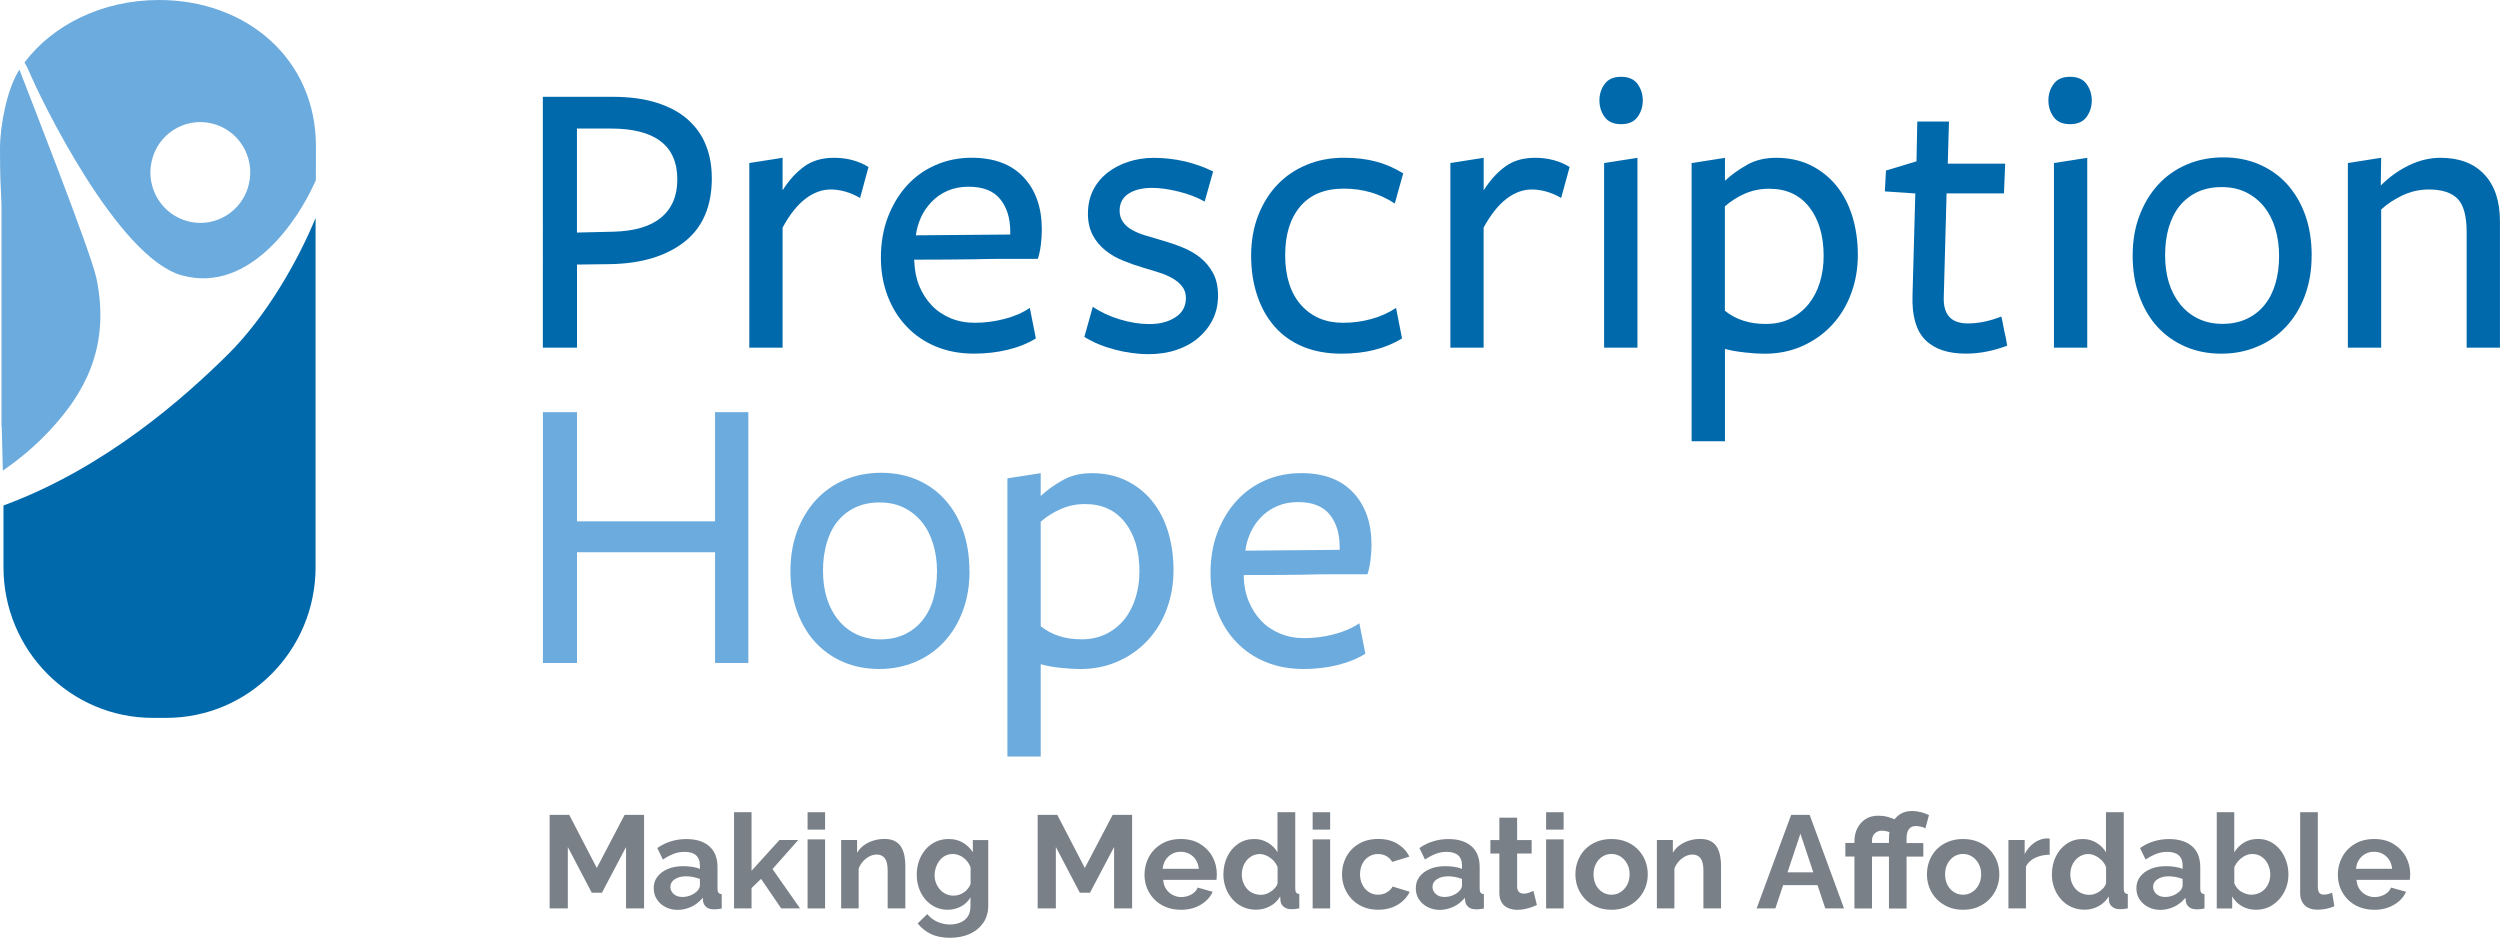 <svg xmlns="http://www.w3.org/2000/svg" viewBox="0 0 468.5 175.75"><defs><style>      .cls-1 {        fill: #0069ac;      }      .cls-2 {        fill: #6cabdd;      }      .cls-3 {        fill: #798087;      }    </style></defs><g><g id="Layer_2"><g id="Layer_1-2"><g><g><path class="cls-2" d="M9.73,80.22c5.57-6.11,11.14-14.75,8.33-28.12-1.05-4.94-12.74-34.63-14.42-39.05C1.32,16.61,0,23.53,0,27.87,0,32.97.11,34.53.28,38.35v41.6h.05l.2,8.24c3.06-2.09,6.21-4.69,9.2-7.96v-.01Z"></path><path class="cls-1" d="M.65,94.71v11.56c0,15.6,12.53,28.26,27.99,28.26h2.51c15.46,0,27.99-12.65,27.99-28.26V40.84c-3.26,7.96-9.21,18.43-16.4,25.55-8.08,8-22.91,21.27-42.05,28.32"></path><path class="cls-2" d="M34.07,51.6c12.98,3.58,22.03-11.05,24.68-16.89.15-.33.29-.64.44-.92,0-2.93.02-3.15.02-6.38-.01-16.36-12.98-27.41-29.43-27.41C19.15,0,9.86,4.69,4.59,11.71c.27.41.58,1,.95,1.88,1.92,4.62,16.41,34.66,28.53,38.01ZM28.67,29.29c1.66-4.94,6.97-7.59,11.88-5.91,4.89,1.67,7.51,7.03,5.85,11.98-1.66,4.94-6.97,7.59-11.85,5.91-4.9-1.67-7.53-7.04-5.87-11.97l-.01-.01Z"></path><path class="cls-1" d="M126.93,33.64c0-6.37-4.17-9.55-12.49-9.55h-6.32v19.49l6.85-.16c3.95-.1,6.94-.99,8.94-2.67,2.01-1.68,3.02-4.05,3.02-7.11M133.4,33.34c0,5.31-1.72,9.31-5.15,11.99-3.44,2.68-8.09,4.08-13.96,4.17l-6.16.08v15.57h-6.4V18.14h13.01c3.21,0,5.99.37,8.35,1.12,2.35.75,4.3,1.8,5.83,3.16,1.52,1.36,2.65,2.96,3.38,4.82.74,1.86,1.09,3.89,1.09,6.1"></path><path class="cls-1" d="M146.66,65.15h-6.24V30.55l6.24-.98v6.09c1.2-1.9,2.56-3.39,4.07-4.47,1.5-1.09,3.36-1.62,5.56-1.62,2.46,0,4.62.59,6.47,1.73l-1.58,5.8c-.96-.55-1.9-.95-2.82-1.21-.94-.25-1.82-.38-2.68-.38-1.65,0-3.24.59-4.77,1.76-1.53,1.18-2.95,2.98-4.25,5.38v22.5Z"></path><path class="cls-1" d="M189.32,43.94v-.52c0-2.54-.63-4.57-1.89-6.11-1.25-1.55-3.23-2.32-5.94-2.32-1.46,0-2.77.26-3.96.78-1.18.52-2.17,1.22-2.99,2.1-.84.87-1.49,1.84-1.97,2.91-.47,1.07-.79,2.17-.94,3.32l17.68-.15.01-.01ZM171.34,48.98c.06,1.68.36,3.23.94,4.63s1.36,2.6,2.33,3.62c.97,1.03,2.15,1.82,3.53,2.4,1.38.57,2.89.86,4.55.86,1.8,0,3.62-.23,5.45-.7,1.84-.46,3.45-1.15,4.85-2.09l1.13,5.72c-1.55.95-3.33,1.67-5.3,2.13-1.99.48-4.08.72-6.29.72-2.6,0-4.98-.44-7.11-1.32-2.12-.88-3.96-2.12-5.48-3.72-1.54-1.6-2.73-3.5-3.58-5.72-.85-2.21-1.28-4.61-1.28-7.22,0-2.82.45-5.35,1.32-7.63.88-2.28,2.07-4.25,3.57-5.91,1.51-1.65,3.3-2.93,5.38-3.83,2.07-.9,4.31-1.36,6.72-1.36,4.22,0,7.46,1.21,9.75,3.65,2.28,2.43,3.42,5.7,3.42,9.82,0,.95-.06,1.91-.19,2.89-.12.98-.31,1.84-.56,2.59h-7.34c-1.38,0-2.78.03-4.24.07-3.41.05-7.27.08-11.59.08v.3l.02.02Z"></path><path class="cls-1" d="M228.26,55.38c0,1.65-.33,3.15-.98,4.47-.65,1.33-1.56,2.48-2.71,3.46-1.15.98-2.51,1.73-4.1,2.26-1.57.53-3.31.8-5.22.8-2.11,0-4.24-.3-6.39-.87-2.16-.57-4.04-1.36-5.65-2.37l1.58-5.64c1.46,1,3.15,1.79,5.08,2.37,1.93.58,3.77.87,5.53.87,1.95,0,3.58-.42,4.88-1.28,1.31-.85,1.96-2.05,1.96-3.61,0-.85-.24-1.58-.72-2.18-.47-.6-1.1-1.12-1.84-1.54-.76-.43-1.62-.78-2.6-1.09-.98-.29-1.98-.6-2.98-.91-1.2-.35-2.41-.78-3.63-1.28-1.24-.49-2.34-1.13-3.32-1.92-.98-.78-1.77-1.73-2.37-2.85-.59-1.13-.9-2.47-.9-4.03s.31-3.04.93-4.32c.63-1.28,1.51-2.37,2.63-3.28,1.14-.9,2.46-1.61,3.95-2.1,1.5-.5,3.11-.76,4.82-.76,1.99,0,3.95.23,5.87.67,1.9.46,3.65,1.08,5.26,1.89l-1.58,5.63c-1.44-.8-3.09-1.43-4.93-1.88-1.82-.45-3.47-.68-4.92-.68-1.86,0-3.33.37-4.43,1.09-1.11.73-1.66,1.79-1.66,3.2,0,.8.21,1.5.65,2.11.41.59.99,1.1,1.72,1.5.73.41,1.59.76,2.57,1.05.97.3,1.98.6,3.04.9,1.26.36,2.51.78,3.76,1.29,1.26.5,2.37,1.14,3.35,1.91.98.78,1.78,1.75,2.41,2.9s.94,2.55.94,4.22"></path><path class="cls-1" d="M251.39,66.28c-2.72,0-5.12-.45-7.23-1.32-2.1-.88-3.87-2.13-5.3-3.77-1.42-1.62-2.52-3.57-3.26-5.83-.76-2.25-1.14-4.74-1.14-7.45s.44-5.26,1.32-7.52c.88-2.25,2.08-4.19,3.61-5.79,1.53-1.6,3.36-2.84,5.49-3.72s4.45-1.32,6.96-1.32c2.25,0,4.27.24,6.05.72,1.77.47,3.47,1.22,5.07,2.21l-1.58,5.65c-2.81-1.86-5.99-2.79-9.55-2.79s-6.28,1.11-8.17,3.34c-1.88,2.22-2.82,5.27-2.82,9.15s.99,7.1,2.98,9.32c1.97,2.21,4.59,3.33,7.86,3.33,1.81,0,3.56-.23,5.27-.7,1.71-.46,3.26-1.16,4.67-2.09l1.12,5.72c-3.11,1.91-6.9,2.86-11.35,2.86"></path><path class="cls-1" d="M278.04,65.15h-6.24V30.55l6.24-.98v6.09c1.22-1.9,2.56-3.39,4.07-4.47,1.49-1.09,3.36-1.62,5.57-1.62,2.45,0,4.61.59,6.47,1.73l-1.59,5.8c-.94-.55-1.89-.95-2.82-1.21-.93-.25-1.82-.38-2.67-.38-1.66,0-3.25.59-4.78,1.76-1.53,1.18-2.95,2.98-4.26,5.38v22.49l.01.01Z"></path><path class="cls-1" d="M323.25,58.24c2.05,1.65,4.59,2.47,7.64,2.47,1.75,0,3.3-.33,4.63-1.01,1.36-.67,2.5-1.59,3.42-2.73.92-1.15,1.63-2.5,2.1-4.05s.71-3.2.71-4.95c0-3.8-.9-6.85-2.7-9.16-1.8-2.29-4.29-3.44-7.49-3.44-1.6,0-3.1.29-4.5.89s-2.67,1.41-3.82,2.41v19.57h.01ZM327.44,30.85c1.56-.85,3.36-1.28,5.41-1.28,2.39,0,4.55.47,6.45,1.39,1.9.94,3.5,2.21,4.84,3.84,1.33,1.63,2.32,3.56,3,5.76.67,2.21,1.02,4.61,1.02,7.22s-.43,5.03-1.28,7.29c-.85,2.26-2.05,4.22-3.6,5.88-1.55,1.65-3.4,2.95-5.54,3.91-2.15.95-4.5,1.43-7.05,1.43-1,0-2.21-.07-3.64-.23-1.42-.15-2.69-.37-3.79-.67v17.3h-6.25V30.56l6.25-.98v4.29c1.24-1.15,2.64-2.15,4.19-3"></path><path class="cls-1" d="M376.16,64.77c-2.61,1-5.2,1.5-7.76,1.5-3.35,0-5.89-.85-7.59-2.56-1.71-1.7-2.51-4.44-2.41-8.2l.53-19.26-5.71-.38.21-3.91,5.72-1.73.15-7.45h5.94l-.23,7.89h10.76l-.23,5.57h-10.75l-.53,19.48c-.1,3.26,1.4,4.89,4.51,4.89,1.06,0,2.11-.12,3.15-.34,1.05-.23,2.08-.54,3.1-.94.04,0,.12.28.22.83.1.55.23,1.18.36,1.87.21.8.39,1.71.54,2.71"></path><path class="cls-1" d="M427.1,48c0-1.86-.23-3.57-.71-5.16-.47-1.58-1.18-2.94-2.1-4.1-.93-1.15-2.06-2.05-3.4-2.71-1.32-.65-2.84-.97-4.55-.97s-3.22.31-4.55.93c-1.33.63-2.44,1.51-3.35,2.63-.9,1.13-1.57,2.49-2.03,4.06-.45,1.58-.67,3.3-.67,5.15s.23,3.56.7,5.11c.49,1.57,1.19,2.91,2.12,4.07.92,1.15,2.05,2.06,3.39,2.71,1.32.64,2.84.97,4.55.97s3.21-.31,4.55-.94c1.33-.63,2.45-1.5,3.35-2.63.91-1.13,1.58-2.48,2.03-4.03.46-1.56.67-3.26.67-5.11M433.2,47.93c0,2.76-.43,5.26-1.28,7.52s-2.03,4.19-3.53,5.79c-1.49,1.6-3.29,2.85-5.38,3.72-2.07.88-4.32,1.32-6.73,1.32s-4.7-.43-6.73-1.32c-2.03-.88-3.78-2.11-5.23-3.69-1.46-1.58-2.59-3.51-3.41-5.79-.84-2.28-1.25-4.79-1.25-7.56s.42-5.27,1.28-7.52c.85-2.25,2.03-4.2,3.53-5.83,1.5-1.62,3.3-2.88,5.38-3.76,2.08-.88,4.36-1.32,6.81-1.32s4.7.44,6.73,1.32,3.77,2.11,5.23,3.72c1.44,1.61,2.58,3.53,3.39,5.79.8,2.26,1.2,4.78,1.2,7.59"></path><path class="cls-1" d="M462.25,65.15v-21.67c0-3.01-.57-5.08-1.71-6.24-1.14-1.15-2.93-1.73-5.37-1.73-1.79,0-3.48.39-5.06,1.16-1.59.78-2.88,1.64-3.88,2.6v25.88h-6.24V30.55l6.24-.98-.07,5.19c1.6-1.6,3.37-2.86,5.3-3.79,1.92-.93,3.9-1.4,5.9-1.4,3.51,0,6.25,1.04,8.2,3.12,1.96,2.09,2.93,5,2.93,8.77v23.69h-6.24Z"></path><polygon class="cls-2" points="134 124.24 134 103.49 108.13 103.49 108.13 124.24 101.74 124.24 101.74 77.24 108.13 77.24 108.13 97.7 134 97.7 134 77.24 140.24 77.24 140.24 124.24 134 124.24"></polygon><path class="cls-2" d="M175.6,107.1c0-1.85-.24-3.57-.73-5.16-.47-1.58-1.17-2.94-2.1-4.1-.92-1.15-2.06-2.05-3.38-2.7-1.33-.66-2.85-.98-4.55-.98s-3.23.31-4.55.94c-1.33.62-2.44,1.5-3.36,2.63-.9,1.13-1.57,2.49-2.02,4.07-.46,1.58-.68,3.3-.68,5.15s.23,3.56.71,5.12c.48,1.55,1.18,2.9,2.11,4.06.93,1.15,2.05,2.06,3.38,2.71s2.85.98,4.55.98,3.23-.31,4.56-.95c1.33-.63,2.44-1.5,3.34-2.63s1.59-2.45,2.03-4.02c.45-1.55.68-3.26.68-5.11M181.69,107.02c0,2.76-.43,5.26-1.28,7.52-.85,2.26-2.03,4.19-3.54,5.79-1.51,1.61-3.29,2.85-5.37,3.73-2.09.87-4.32,1.31-6.74,1.31s-4.71-.44-6.73-1.31c-2.03-.88-3.77-2.11-5.23-3.69-1.46-1.58-2.6-3.51-3.43-5.8-.82-2.28-1.24-4.79-1.24-7.55s.43-5.27,1.27-7.52c.86-2.25,2.04-4.2,3.54-5.83,1.5-1.62,3.3-2.88,5.37-3.76,2.08-.87,4.36-1.31,6.81-1.31s4.71.44,6.74,1.31c2.03.88,3.78,2.12,5.22,3.73,1.45,1.61,2.59,3.53,3.39,5.79.8,2.27,1.2,4.79,1.2,7.6"></path><path class="cls-2" d="M195.02,117.34c2.04,1.65,4.59,2.47,7.64,2.47,1.75,0,3.3-.35,4.64-1.01,1.35-.68,2.49-1.59,3.41-2.74.93-1.15,1.62-2.51,2.1-4.05.48-1.55.72-3.2.72-4.95,0-3.8-.9-6.84-2.7-9.15-1.8-2.3-4.3-3.45-7.49-3.45-1.6,0-3.1.3-4.49.91-1.4.6-2.67,1.39-3.82,2.4v19.58l-.01-.01ZM199.21,89.95c1.56-.86,3.36-1.28,5.41-1.28,2.39,0,4.55.47,6.44,1.39,1.9.92,3.51,2.2,4.84,3.83,1.33,1.64,2.33,3.54,3,5.75s1.02,4.62,1.02,7.23-.43,5.03-1.28,7.3c-.84,2.26-2.05,4.21-3.59,5.86-1.55,1.66-3.4,2.96-5.56,3.92-2.14.95-4.5,1.43-7.04,1.43-.99,0-2.21-.08-3.64-.22-1.42-.15-2.69-.38-3.78-.68v17.29h-6.24v-52.13l6.24-.97v4.28c1.25-1.15,2.64-2.15,4.19-3"></path><path class="cls-2" d="M251.05,103.04v-.52c0-2.54-.62-4.57-1.88-6.11-1.26-1.55-3.23-2.32-5.95-2.32-1.45,0-2.76.27-3.94.78-1.19.53-2.18,1.22-3.01,2.1-.83.87-1.48,1.83-1.95,2.9-.48,1.07-.79,2.16-.94,3.32l17.68-.15h-.01ZM233.07,108.08c.05,1.69.37,3.24.95,4.63s1.35,2.6,2.33,3.63c.97,1.02,2.15,1.81,3.53,2.39,1.38.57,2.9.86,4.54.86,1.82,0,3.63-.23,5.46-.7,1.84-.46,3.45-1.15,4.86-2.09l1.13,5.71c-1.55.95-3.33,1.67-5.3,2.14-1.97.48-4.07.72-6.28.72-2.61,0-4.97-.44-7.1-1.31-2.13-.88-3.96-2.12-5.5-3.73-1.53-1.61-2.72-3.5-3.57-5.72-.85-2.2-1.27-4.6-1.27-7.22,0-2.8.43-5.35,1.31-7.63.88-2.29,2.07-4.26,3.58-5.91,1.5-1.66,3.3-2.94,5.38-3.84,2.08-.9,4.32-1.35,6.73-1.35,4.22,0,7.46,1.21,9.74,3.65,2.29,2.43,3.43,5.71,3.43,9.81,0,.95-.07,1.92-.2,2.9-.12.97-.31,1.84-.56,2.6h-7.33c-1.39,0-2.8.02-4.25.07-3.42.06-7.28.07-11.59.07v.3l-.02.02Z"></path><g><path class="cls-1" d="M300.61,65.15V30.55l6.25-.98v35.58h-6.25Z"></path><path class="cls-1" d="M307.86,18.83c0,1.15-.33,2.18-.98,3.09-.66.9-1.68,1.35-3.09,1.35s-2.43-.45-3.08-1.35c-.65-.91-.98-1.94-.98-3.09s.32-2.19.98-3.09c.65-.9,1.68-1.35,3.08-1.35s2.43.45,3.09,1.35c.65.9.98,1.94.98,3.09"></path></g><g><path class="cls-1" d="M384.91,65.15V30.55l6.24-.98v35.58h-6.24Z"></path><path class="cls-1" d="M392,18.83c0,1.15-.33,2.18-.98,3.09-.66.9-1.68,1.35-3.09,1.35s-2.43-.45-3.08-1.35c-.65-.91-.98-1.94-.98-3.09s.32-2.19.98-3.09c.65-.9,1.68-1.35,3.08-1.35s2.43.45,3.09,1.35c.65.9.98,1.94.98,3.09"></path></g></g><g><path class="cls-3" d="M117.32,170.24v-11.51l-4.52,8.57h-1.9l-4.49-8.57v11.51h-3.41v-17.53h3.68l5.16,9.95,5.21-9.95h3.65v17.53h-3.38Z"></path><path class="cls-3" d="M122.5,166.46c0-.83.23-1.55.7-2.17.47-.62,1.12-1.1,1.95-1.45s1.8-.52,2.9-.52c.54,0,1.09.04,1.65.12s1.04.21,1.46.4v-.71c0-.79-.24-1.41-.72-1.84-.48-.44-1.19-.65-2.15-.65-.72,0-1.41.12-2.05.37s-1.32.6-2.02,1.06l-1.04-2.15c.84-.58,1.71-1,2.6-1.27.9-.27,1.84-.41,2.83-.41,1.84,0,3.28.45,4.31,1.35,1.03.9,1.54,2.2,1.54,3.91v4.07c0,.34.06.58.19.73.12.15.32.24.6.27v2.69c-.3.05-.56.09-.8.12s-.44.04-.6.03c-.66,0-1.16-.14-1.49-.43-.34-.29-.54-.65-.6-1.07l-.07-.67c-.58.72-1.28,1.28-2.12,1.68s-1.7.59-2.57.59-1.63-.18-2.31-.54-1.22-.84-1.6-1.45c-.39-.61-.58-1.29-.58-2.04l-.01-.02ZM130.55,167.08c.18-.16.33-.34.44-.55s.17-.39.17-.53v-1.28c-.4-.16-.82-.28-1.28-.37-.46-.09-.9-.13-1.31-.13-.86,0-1.56.18-2.11.54s-.83.84-.83,1.43c0,.32.09.63.27.93.18.3.44.53.78.71.34.18.75.26,1.25.26s.98-.1,1.46-.29c.48-.19.86-.43,1.16-.72h0Z"></path><path class="cls-3" d="M146.4,170.24l-3.78-5.54-1.78,1.72v3.82h-3.28v-18.03h3.28v10.97l5.23-5.76h3.51l-4.81,5.44,5.16,7.38h-3.53Z"></path><path class="cls-3" d="M151.34,155.47v-3.26h3.28v3.26h-3.28ZM151.34,170.24v-12.94h3.28v12.94h-3.28Z"></path><path class="cls-3" d="M169.66,170.24h-3.31v-7.15c0-1.02-.18-1.77-.53-2.24s-.86-.71-1.52-.71c-.44,0-.89.11-1.35.34-.45.23-.86.54-1.21.93s-.63.85-.83,1.36v7.47h-3.28v-12.82h2.99v2.39c.33-.55.75-1.02,1.26-1.39s1.09-.67,1.75-.88,1.37-.32,2.12-.32c.81,0,1.47.14,1.99.43.52.28.91.67,1.19,1.16.27.49.46,1.03.57,1.62s.16,1.19.16,1.79v8.02Z"></path><path class="cls-3" d="M177.61,170.49c-.86,0-1.64-.17-2.36-.52s-1.33-.82-1.84-1.42c-.51-.6-.91-1.3-1.19-2.09s-.42-1.63-.42-2.52c0-.94.14-1.81.43-2.62s.7-1.52,1.23-2.14,1.17-1.1,1.9-1.44,1.54-.51,2.43-.51c1,0,1.88.22,2.64.67.76.44,1.38,1.04,1.88,1.8v-2.27h2.89v12.24c0,1.28-.31,2.37-.94,3.27s-1.47,1.6-2.54,2.08c-1.07.48-2.31.72-3.7.72s-2.58-.24-3.56-.7c-.97-.47-1.8-1.13-2.49-1.99l1.8-1.75c.49.61,1.12,1.09,1.86,1.43s1.54.52,2.38.52c.69,0,1.33-.12,1.93-.36.59-.24,1.06-.61,1.41-1.12.35-.5.52-1.16.52-1.98v-1.63c-.41.74-1.01,1.31-1.79,1.72-.78.4-1.61.61-2.48.61h.01ZM178.73,167.84c.38,0,.73-.06,1.05-.17.32-.12.62-.27.9-.47s.53-.43.74-.71.37-.56.47-.85v-3.07c-.18-.51-.45-.96-.8-1.34-.35-.38-.75-.67-1.19-.88s-.89-.31-1.37-.31-.95.11-1.37.32-.78.51-1.07.89-.53.81-.69,1.29-.25.97-.25,1.49.09,1.02.28,1.49c.19.46.44.87.77,1.23.32.35.7.63,1.15.82.44.19.91.28,1.38.28v-.01Z"></path><path class="cls-3" d="M208.78,170.24v-11.51l-4.52,8.57h-1.9l-4.49-8.57v11.51h-3.41v-17.53h3.68l5.16,9.95,5.21-9.95h3.65v17.53h-3.38,0Z"></path><path class="cls-3" d="M221.27,170.49c-1.04,0-1.98-.18-2.81-.52-.84-.35-1.56-.83-2.15-1.44s-1.05-1.31-1.36-2.09-.47-1.62-.47-2.52c0-1.2.28-2.32.83-3.33.55-1.02,1.33-1.83,2.35-2.44,1.01-.61,2.23-.92,3.64-.92s2.6.31,3.6.92,1.78,1.41,2.32,2.41c.54.99.81,2.08.81,3.25,0,.21,0,.41-.02.6s-.03.35-.05.48h-9.98c.05.68.23,1.25.56,1.73.32.47.73.84,1.23,1.1.5.26,1.03.39,1.59.39.67,0,1.3-.16,1.89-.48.58-.32.98-.75,1.2-1.3l2.81.79c-.3.66-.73,1.24-1.31,1.75s-1.26.91-2.05,1.2c-.79.29-1.67.43-2.64.43l.01-.01ZM217.89,162.81h6.77c-.07-.64-.25-1.2-.56-1.68s-.7-.84-1.2-1.11c-.49-.27-1.05-.4-1.65-.4s-1.13.13-1.62.4-.88.64-1.19,1.11c-.3.47-.49,1.03-.56,1.68h.01Z"></path><path class="cls-3" d="M229.27,163.84c0-1.22.25-2.34.74-3.34.49-1.01,1.18-1.81,2.05-2.39.87-.59,1.87-.88,2.99-.88.94,0,1.79.23,2.57.7.77.47,1.37,1.07,1.78,1.79v-7.51h3.33v14.32c0,.35.06.59.17.74s.31.24.59.27v2.69c-.59.12-1.06.16-1.41.15-.59.02-1.08-.12-1.47-.42s-.61-.68-.65-1.16l-.05-.81c-.48.81-1.12,1.42-1.94,1.85-.81.43-1.67.64-2.56.64s-1.71-.17-2.46-.5-1.4-.81-1.95-1.42-.98-1.32-1.28-2.12c-.3-.8-.46-1.67-.46-2.6h.01ZM239.42,165.52v-3c-.16-.47-.43-.89-.79-1.26s-.77-.67-1.21-.88c-.44-.22-.89-.33-1.33-.33-.51,0-.97.11-1.38.32s-.77.49-1.07.85-.54.76-.69,1.22c-.16.46-.23.95-.23,1.47s.09,1.03.27,1.49c.18.46.43.86.74,1.21.31.35.69.61,1.14.8.44.19.92.28,1.43.28.33,0,.65-.05.96-.16.31-.1.61-.25.9-.45.29-.19.55-.42.78-.68s.39-.55.49-.87l-.01-.01Z"></path><path class="cls-3" d="M245.99,155.47v-3.26h3.28v3.26h-3.28ZM245.99,170.24v-12.94h3.28v12.94h-3.28Z"></path><path class="cls-3" d="M258.31,170.49c-1.07,0-2.02-.18-2.85-.53s-1.54-.84-2.14-1.46c-.59-.63-1.04-1.34-1.36-2.14-.31-.8-.47-1.64-.47-2.52,0-1.19.27-2.29.82-3.3.54-1.01,1.32-1.82,2.35-2.42,1.02-.6,2.23-.9,3.63-.9s2.6.3,3.6.91,1.75,1.41,2.22,2.4l-3.21.99c-.28-.48-.65-.84-1.11-1.1-.46-.25-.98-.38-1.56-.38-.61,0-1.17.16-1.68.47-.51.31-.92.75-1.22,1.32s-.46,1.24-.46,2.01.15,1.4.46,1.99c.3.58.71,1.03,1.22,1.36.51.32,1.08.48,1.7.48.41,0,.79-.07,1.14-.2s.66-.32.95-.56c.29-.24.5-.5.63-.78l3.21.99c-.3.64-.73,1.22-1.3,1.73-.57.51-1.23.91-2,1.2s-1.63.43-2.58.43l.01.01Z"></path><path class="cls-3" d="M265.32,166.46c0-.83.23-1.55.7-2.17s1.12-1.1,1.95-1.45,1.8-.52,2.9-.52c.54,0,1.09.04,1.65.12s1.05.21,1.46.4v-.71c0-.79-.24-1.41-.72-1.84s-1.19-.65-2.15-.65c-.72,0-1.41.12-2.05.37-.64.25-1.32.6-2.02,1.06l-1.04-2.15c.84-.58,1.71-1,2.61-1.27s1.84-.41,2.83-.41c1.84,0,3.28.45,4.31,1.35,1.03.9,1.54,2.2,1.54,3.91v4.07c0,.34.06.58.19.73.12.15.33.24.6.27v2.69c-.3.05-.56.09-.8.12s-.44.04-.61.03c-.66,0-1.16-.14-1.49-.43-.34-.29-.54-.65-.6-1.07l-.07-.67c-.58.72-1.28,1.28-2.12,1.68s-1.7.59-2.57.59-1.63-.18-2.31-.54-1.22-.84-1.61-1.45-.58-1.29-.58-2.04v-.02ZM273.37,167.08c.18-.16.33-.34.44-.55s.17-.39.17-.53v-1.28c-.39-.16-.82-.28-1.28-.37s-.9-.13-1.31-.13c-.86,0-1.56.18-2.11.54s-.83.84-.83,1.43c0,.32.09.63.27.93.18.3.44.53.78.71.34.18.75.26,1.25.26s.98-.1,1.46-.29c.48-.19.86-.43,1.16-.72h0Z"></path><path class="cls-3" d="M288.01,169.6c-.3.13-.64.27-1.02.41-.39.14-.81.25-1.26.35-.45.09-.91.14-1.37.14-.63,0-1.19-.11-1.7-.32s-.92-.55-1.22-1.02c-.3-.46-.46-1.07-.46-1.82v-7.39h-1.68v-2.52h1.68v-4.2h3.33v4.2h2.72v2.52h-2.72v6.26c.02.44.14.76.37.96.23.2.53.3.89.3.33,0,.66-.06.99-.19.33-.12.6-.23.81-.33l.64,2.64v.01Z"></path><path class="cls-3" d="M289.74,155.47v-3.26h3.28v3.26h-3.28ZM289.74,170.24v-12.94h3.28v12.94h-3.28Z"></path><path class="cls-3" d="M302.01,170.49c-1.05,0-2-.18-2.83-.54s-1.54-.85-2.14-1.47c-.59-.62-1.04-1.32-1.35-2.11-.3-.79-.46-1.62-.46-2.5s.15-1.77.46-2.56.75-1.5,1.33-2.11,1.3-1.09,2.14-1.44c.84-.35,1.78-.53,2.81-.53s2.02.17,2.85.53c.83.35,1.54.83,2.14,1.44.59.61,1.04,1.31,1.36,2.11s.47,1.65.47,2.56-.16,1.71-.47,2.5-.77,1.49-1.36,2.11-1.31,1.11-2.14,1.47c-.83.36-1.77.54-2.83.54h.02ZM298.63,163.87c0,.73.15,1.38.44,1.96.3.58.7,1.03,1.22,1.36.52.32,1.09.48,1.72.48s1.19-.17,1.7-.5.92-.78,1.22-1.36c.3-.57.46-1.23.46-1.97s-.15-1.38-.46-1.95c-.31-.57-.71-1.03-1.22-1.36s-1.09-.5-1.73-.5-1.19.17-1.7.5-.91.78-1.21,1.36c-.3.57-.44,1.23-.44,1.97v.01Z"></path><path class="cls-3" d="M322.53,170.24h-3.31v-7.15c0-1.02-.18-1.77-.53-2.24s-.86-.71-1.52-.71c-.44,0-.89.11-1.35.34-.45.23-.86.54-1.21.93s-.63.85-.83,1.36v7.47h-3.28v-12.82h2.99v2.39c.33-.55.75-1.02,1.26-1.39s1.09-.67,1.75-.88,1.37-.32,2.12-.32c.81,0,1.47.14,1.99.43.52.28.91.67,1.18,1.16s.46,1.03.57,1.62c.11.59.16,1.19.16,1.79v8.01l.01.01Z"></path><path class="cls-3" d="M335.67,152.71h3.46l6.44,17.53h-3.51l-1.46-4.37h-6.44l-1.46,4.37h-3.51l6.47-17.53h.01ZM339.81,163.47l-2.41-7.24-2.42,7.24h4.84-.01Z"></path><path class="cls-3" d="M347.52,170.24v-9.73h-1.7v-2.54h1.7v-.3c0-.91.18-1.72.54-2.44.36-.72.88-1.3,1.54-1.73s1.46-.64,2.38-.64c.61,0,1.19.07,1.75.22s1.14.36,1.73.64l-.69,2.52c-.36-.2-.72-.34-1.09-.43-.36-.09-.71-.14-1.04-.14-.3,0-.56.05-.79.16s-.42.24-.58.41c-.16.17-.27.36-.35.59-.07.23-.11.47-.11.72v.42h3.16v2.54h-3.16v9.73h-3.31.02ZM353.99,170.24v-9.73h-1.7v-2.54h1.7v-.76c0-1.07.18-2,.53-2.78s.85-1.39,1.49-1.81c.64-.43,1.41-.64,2.3-.64.53,0,1.06.07,1.59.2.53.13,1.07.32,1.59.57l-.67,2.49c-.25-.15-.54-.26-.88-.33s-.65-.11-.93-.11c-.56,0-.99.19-1.28.58-.3.39-.44.96-.44,1.72v.89h3.14v2.54h-3.14v9.73h-3.31l.01-.02Z"></path><path class="cls-3" d="M367.89,170.49c-1.05,0-2-.18-2.83-.54s-1.54-.85-2.14-1.47c-.59-.62-1.04-1.32-1.35-2.11-.3-.79-.46-1.62-.46-2.5s.15-1.77.46-2.56.75-1.5,1.33-2.11,1.3-1.09,2.14-1.44c.84-.35,1.78-.53,2.81-.53s2.02.17,2.85.53c.83.35,1.54.83,2.14,1.44.59.61,1.04,1.31,1.36,2.11s.47,1.65.47,2.56-.16,1.71-.47,2.5-.77,1.49-1.36,2.11-1.31,1.11-2.14,1.47c-.83.36-1.77.54-2.83.54h.02ZM364.51,163.87c0,.73.15,1.38.44,1.96.3.58.7,1.03,1.22,1.36.52.32,1.09.48,1.72.48s1.19-.17,1.7-.5.92-.78,1.22-1.36c.3-.57.46-1.23.46-1.97s-.15-1.38-.46-1.95c-.31-.57-.71-1.03-1.22-1.36s-1.09-.5-1.73-.5-1.19.17-1.7.5-.91.78-1.21,1.36c-.3.57-.44,1.23-.44,1.97v.01Z"></path><path class="cls-3" d="M384.11,160.17c-1.02.02-1.93.21-2.72.58s-1.37.92-1.73,1.64v7.85h-3.28v-12.82h3.04v2.64c.46-.89,1.05-1.59,1.77-2.1.72-.51,1.47-.79,2.26-.84.16.02.3.02.39.01.1,0,.19,0,.27.04v3Z"></path><path class="cls-3" d="M384.53,163.84c0-1.22.25-2.34.74-3.34.49-1.01,1.18-1.81,2.05-2.39.87-.59,1.87-.88,2.99-.88.94,0,1.79.23,2.57.7.77.47,1.37,1.07,1.78,1.79v-7.51h3.33v14.32c0,.35.06.59.17.74.11.15.31.24.59.27v2.69c-.59.12-1.06.16-1.41.15-.59.02-1.08-.12-1.47-.42s-.61-.68-.65-1.16l-.05-.81c-.48.81-1.12,1.42-1.94,1.85-.81.43-1.67.64-2.56.64s-1.71-.17-2.46-.5-1.4-.81-1.95-1.42c-.55-.61-.98-1.32-1.28-2.12-.3-.8-.46-1.67-.46-2.6h.01ZM394.68,165.52v-3c-.16-.47-.43-.89-.79-1.26-.36-.37-.77-.67-1.21-.88-.44-.22-.89-.33-1.33-.33-.51,0-.97.11-1.38.32s-.77.49-1.07.85-.54.76-.69,1.22c-.16.46-.23.95-.23,1.47s.09,1.03.27,1.49.43.86.74,1.21.69.61,1.14.8c.44.19.92.28,1.43.28.33,0,.65-.05.96-.16.31-.1.61-.25.9-.45.29-.19.55-.42.78-.68s.39-.55.49-.87l-.01-.01Z"></path><path class="cls-3" d="M400.36,166.46c0-.83.23-1.55.7-2.17s1.12-1.1,1.95-1.45,1.8-.52,2.9-.52c.54,0,1.09.04,1.65.12s1.05.21,1.46.4v-.71c0-.79-.24-1.41-.72-1.84s-1.19-.65-2.15-.65c-.72,0-1.41.12-2.05.37-.64.25-1.32.6-2.02,1.06l-1.04-2.15c.84-.58,1.71-1,2.61-1.27s1.84-.41,2.83-.41c1.84,0,3.28.45,4.31,1.35,1.03.9,1.54,2.2,1.54,3.91v4.07c0,.34.06.58.19.73.12.15.33.24.6.27v2.69c-.3.05-.56.09-.8.12s-.44.04-.61.03c-.66,0-1.16-.14-1.49-.43-.34-.29-.54-.65-.6-1.07l-.07-.67c-.58.72-1.28,1.28-2.12,1.68s-1.7.59-2.57.59-1.63-.18-2.31-.54-1.22-.84-1.61-1.45-.58-1.29-.58-2.04v-.02ZM408.41,167.08c.18-.16.33-.34.44-.55s.17-.39.17-.53v-1.28c-.39-.16-.82-.28-1.28-.37s-.9-.13-1.31-.13c-.86,0-1.56.18-2.11.54s-.83.84-.83,1.43c0,.32.09.63.27.93.18.3.44.53.78.71.34.18.75.26,1.25.26s.98-.1,1.46-.29c.48-.19.86-.43,1.16-.72h0Z"></path><path class="cls-3" d="M422.78,170.49c-.99,0-1.87-.22-2.64-.67-.77-.44-1.38-1.05-1.83-1.83v2.25h-2.89v-18.03h3.28v7.51c.48-.77,1.09-1.38,1.84-1.83s1.62-.67,2.63-.67c.84,0,1.6.17,2.3.53.69.35,1.29.83,1.79,1.45s.89,1.33,1.17,2.14.42,1.66.42,2.55-.16,1.79-.47,2.58c-.31.79-.75,1.49-1.3,2.1s-1.19,1.08-1.91,1.42c-.72.33-1.52.5-2.4.5h.01ZM421.84,167.67c.53,0,1.02-.1,1.47-.29.45-.19.83-.46,1.15-.81.31-.35.56-.75.73-1.2s.26-.94.26-1.48c0-.66-.14-1.29-.42-1.89s-.67-1.07-1.18-1.43c-.51-.36-1.1-.53-1.78-.53-.48,0-.93.11-1.37.34s-.82.52-1.16.88-.61.78-.83,1.25v3.03c.13.32.3.62.52.88s.47.49.77.67.61.32.93.42c.32.11.63.16.93.16h-.02Z"></path><path class="cls-3" d="M431.05,152.21h3.31v13.9c0,.61.1,1.02.3,1.23.2.21.46.31.79.31.3,0,.58-.03.85-.1.27-.07.51-.16.73-.27l.44,2.54c-.44.21-.96.38-1.54.49-.58.12-1.12.17-1.62.17-1.04,0-1.84-.28-2.41-.83s-.85-1.33-.85-2.34v-15.1h0Z"></path><path class="cls-3" d="M444.91,170.49c-1.04,0-1.98-.18-2.82-.52-.84-.35-1.56-.83-2.15-1.44s-1.04-1.31-1.36-2.09c-.31-.78-.47-1.62-.47-2.52,0-1.2.28-2.32.83-3.33.55-1.02,1.33-1.83,2.35-2.44,1.01-.61,2.23-.92,3.64-.92s2.6.31,3.6.92,1.78,1.41,2.32,2.41c.54.99.82,2.08.82,3.25,0,.21,0,.41-.03.6s-.03.35-.05.48h-9.98c.05.68.23,1.25.56,1.73.32.47.73.84,1.23,1.1.5.26,1.03.39,1.59.39.67,0,1.3-.16,1.89-.48.58-.32.98-.75,1.2-1.3l2.82.79c-.3.66-.73,1.24-1.31,1.75s-1.26.91-2.05,1.2c-.79.29-1.67.43-2.64.43l.01-.01ZM441.52,162.81h6.77c-.07-.64-.25-1.2-.56-1.68-.3-.47-.7-.84-1.2-1.11-.49-.27-1.04-.4-1.65-.4s-1.13.13-1.62.4-.88.64-1.19,1.11-.49,1.03-.55,1.68Z"></path></g></g></g></g></g></svg>
